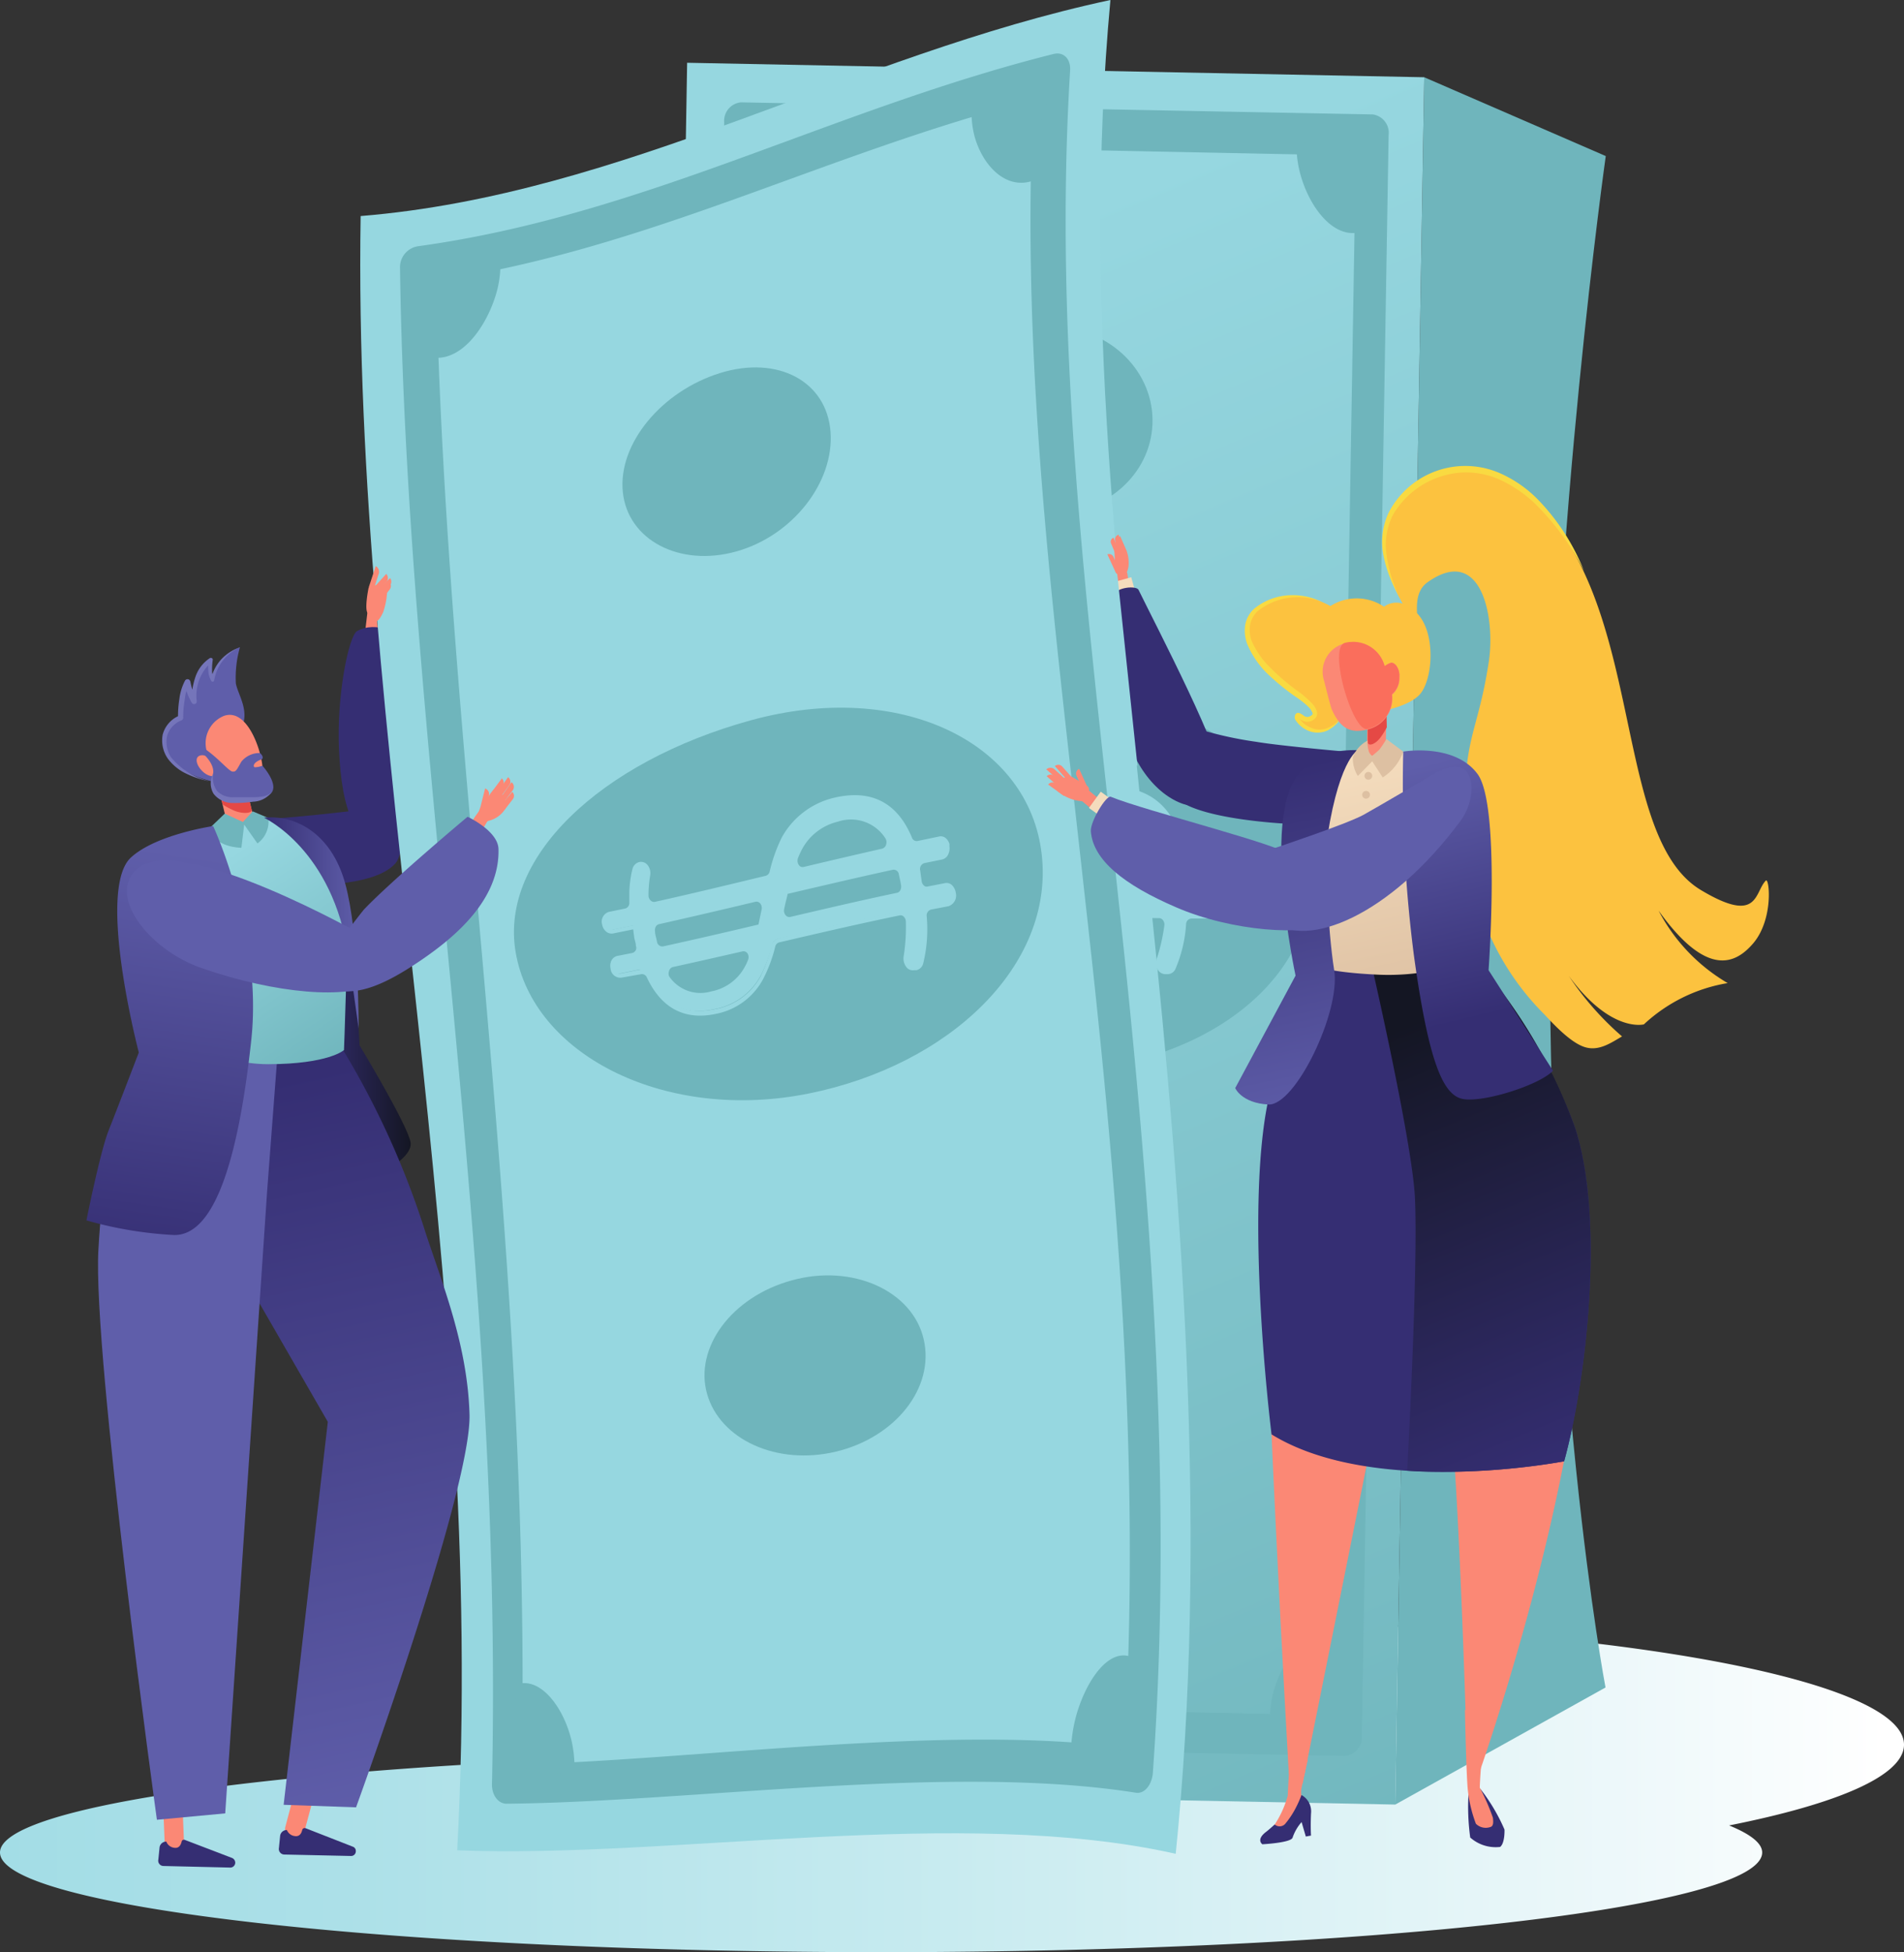<svg xmlns="http://www.w3.org/2000/svg" xmlns:xlink="http://www.w3.org/1999/xlink" viewBox="0 0 157.75 161.74"><rect x="0" y="0" width="157.75" height="161.74" fill="#333333" stroke="none"/><defs><style>.cls-1{fill:url(#linear-gradient);}.cls-2{fill:#fb8875;}.cls-3{fill:#352e73;}.cls-4{fill:#6fb5bc;}.cls-5{fill:url(#linear-gradient-2);}.cls-6{fill:#25a04e;}.cls-7{fill:#96d7e0;}.cls-8{fill:url(#linear-gradient-3);}.cls-9{fill:#fcc23f;}.cls-10{fill:#f9da41;}.cls-11{fill:#fa6e5c;}.cls-12{fill:url(#linear-gradient-4);}.cls-13{fill:#f4dcbd;}.cls-14{fill:#e54945;}.cls-15{fill:#ddc0a2;}.cls-16{fill:url(#linear-gradient-5);}.cls-17{fill:url(#linear-gradient-6);}.cls-18{fill:#5f5eaa;}.cls-19{fill:url(#linear-gradient-7);}.cls-20{fill:url(#linear-gradient-8);}.cls-21{fill:#e1dcff;}.cls-22{fill:url(#linear-gradient-9);}.cls-23{fill:#7575ba;}.cls-24{fill:url(#linear-gradient-10);}.cls-25{fill:url(#linear-gradient-11);}</style><linearGradient id="linear-gradient" y1="148.04" x2="157.75" y2="148.04" gradientUnits="userSpaceOnUse"><stop offset="0" stop-color="#a3dde6"/><stop offset="0.18" stop-color="#ace0e8"/><stop offset="0.47" stop-color="#c5eaef"/><stop offset="0.85" stop-color="#edf8fa"/><stop offset="0.99" stop-color="#fff"/></linearGradient><linearGradient id="linear-gradient-2" x1="55.08" y1="3.44" x2="121.21" y2="160.18" gradientUnits="userSpaceOnUse"><stop offset="0.15" stop-color="#96d7e0"/><stop offset="1" stop-color="#6fb5bc"/></linearGradient><linearGradient id="linear-gradient-3" x1="129.52" y1="121.92" x2="114.55" y2="85.8" gradientUnits="userSpaceOnUse"><stop offset="0" stop-color="#352e73"/><stop offset="1" stop-color="#141623"/></linearGradient><linearGradient id="linear-gradient-4" x1="239.61" y1="102.67" x2="234.69" y2="79.16" gradientTransform="matrix(1, -0.03, 0.05, 0.86, -125.49, 2.01)" gradientUnits="userSpaceOnUse"><stop offset="0" stop-color="#ddc0a2"/><stop offset="1" stop-color="#f4dcbd"/></linearGradient><linearGradient id="linear-gradient-5" x1="117.8" y1="63.34" x2="122.78" y2="84.25" gradientUnits="userSpaceOnUse"><stop offset="0" stop-color="#5f5eaa"/><stop offset="1" stop-color="#352e73"/></linearGradient><linearGradient id="linear-gradient-6" x1="110.96" y1="93.07" x2="104.87" y2="63.98" xlink:href="#linear-gradient-5"/><linearGradient id="linear-gradient-7" x1="25.76" y1="87.84" x2="34.03" y2="87.84" xlink:href="#linear-gradient-3"/><linearGradient id="linear-gradient-8" x1="21.89" y1="89.77" x2="35.04" y2="149.77" gradientUnits="userSpaceOnUse"><stop offset="0" stop-color="#352e73"/><stop offset="1" stop-color="#5f5eaa"/></linearGradient><linearGradient id="linear-gradient-9" x1="27.63" y1="88.98" x2="13.65" y2="68.52" gradientUnits="userSpaceOnUse"><stop offset="0" stop-color="#6fb5bc"/><stop offset="0.8" stop-color="#96d7e0"/></linearGradient><linearGradient id="linear-gradient-10" x1="16.69" y1="70.9" x2="11.64" y2="105.2" xlink:href="#linear-gradient-5"/><linearGradient id="linear-gradient-11" x1="21.87" y1="76.48" x2="29.67" y2="76.48" xlink:href="#linear-gradient-8"/></defs><g id="Layer_2" data-name="Layer 2"><g id="Layer_1-2" data-name="Layer 1"><path class="cls-1" d="M157.75,144.55c0-5.64-26.61-10.21-59.43-10.21s-59.44,4.57-59.44,10.21a2.4,2.4,0,0,0,.72,1.59C16.09,147.51,0,150.28,0,153.48c0,4.57,32.67,8.26,73,8.26s73-3.69,73-8.26c0-.78-1-1.53-2.74-2.24C152.26,149.45,157.75,147.11,157.75,144.55Z"/><polygon class="cls-2" points="30.44 50.74 31.18 50.82 31.36 52.7 30.24 52.45 30.44 50.74"/><path class="cls-3" d="M32.77,71.52c.84-1,.71-4.86.71-4.86s-9.35,1.22-12.06,1.2c-3.53,0-5.49.75-6.83,4.25l.37.32S29.7,75,32.77,71.52Z"/><path class="cls-3" d="M29.58,52.29c-.68.4-1.71,5.31-1.49,9.9s1.16,8.5,5.17,8.25c0,0,.51-7.11.42-9.23-.18-4.24-.36-8.56-.36-8.56S31.18,51.36,29.58,52.29Z"/><path class="cls-4" d="M115.6,149.51l17.42-9.7s-5-26.21-4.6-66.88c.27-29.21,4.62-60,4.62-60L118,6.4Z"/><polygon class="cls-5" points="115.6 149.51 54.52 148.31 56.93 5.2 118 6.4 115.6 149.51"/><path class="cls-4" d="M111.45,145.48l-52.35-1a1.55,1.55,0,0,1-1.32-1.71L60,10.14a1.54,1.54,0,0,1,1.38-1.66l52.35,1a1.54,1.54,0,0,1,1.32,1.72l-2.22,132.59A1.55,1.55,0,0,1,111.45,145.48ZM60.51,141.1l49.65,1,2.17-129.21-49.64-1Z"/><path class="cls-6" d="M67.23,13.91c-.77,2.54-2.72,5.12-4.85,4.59A13,13,0,0,1,61.94,17V11.91l3.92-.54a14.55,14.55,0,0,1,1.75-.11A8.8,8.8,0,0,1,67.23,13.91Z"/><path class="cls-6" d="M61.8,11.76l4-.56c1.87-.2,1.87-.15,1.9,0A9.56,9.56,0,0,1,67.36,14h0c-.81,2.68-2.85,5.23-5,4.7-.09,0-.15,0-.54-1.64V11.76Zm5.68-.35c-.25,0-1,.06-1.61.12l-3.79.53V17c.14.58.31,1.22.38,1.4,2,.44,3.88-2,4.65-4.5A9.53,9.53,0,0,0,67.48,11.41Z"/><path class="cls-4" d="M107.84,14.36c.69,2.57,2.55,5.22,4.7,4.78a13.8,13.8,0,0,0,.48-1.51l.18-5.06-3.91-.7a12.66,12.66,0,0,0-1.74-.17A8.89,8.89,0,0,0,107.84,14.36Z"/><path class="cls-4" d="M113.16,17.64v0c-.44,1.59-.5,1.61-.59,1.62-2.18.45-4.13-2.18-4.85-4.89h0a9,9,0,0,1-.29-2.74c0-.19,0-.24,1.89,0l4,.72ZM108,14.3c.68,2.55,2.48,5,4.49,4.68.08-.18.27-.81.43-1.38l.17-4.89L109.28,12c-.65-.1-1.36-.18-1.61-.19A9.79,9.79,0,0,0,108,14.3Z"/><path class="cls-6" d="M65.07,139.31c-.69-2.57-2.56-5.22-4.7-4.78a13.91,13.91,0,0,0-.49,1.51l-.17,5.06,3.9.7a12.8,12.8,0,0,0,1.75.17A9.6,9.6,0,0,0,65.07,139.31Z"/><path class="cls-6" d="M59.75,136V136c.44-1.58.5-1.6.59-1.62,2.18-.45,4.12,2.19,4.85,4.9h0a9,9,0,0,1,.29,2.74c0,.19,0,.24-1.9,0l-4-.72Zm5.19,3.34c-.68-2.56-2.49-5.05-4.5-4.68-.07.18-.26.81-.42,1.38L59.85,141l3.78.68c.64.09,1.36.18,1.61.19A10.21,10.21,0,0,0,64.94,139.37Z"/><path class="cls-4" d="M105.67,140c.77-2.54,2.73-5.12,4.86-4.59a13.59,13.59,0,0,1,.43,1.53V142l-3.92.55a12.75,12.75,0,0,1-1.75.1A9.17,9.17,0,0,1,105.67,140Z"/><path class="cls-4" d="M111.1,142.14l-4,.57c-1.88.19-1.88.14-1.9-.05a9.27,9.27,0,0,1,.38-2.73h0c.82-2.67,2.85-5.23,5-4.7.08,0,.14,0,.53,1.65v5.26Zm-5.68.35c.25,0,1-.06,1.61-.12l3.8-.53V137c-.14-.58-.31-1.21-.38-1.4-2-.44-3.88,2-4.65,4.5A9.57,9.57,0,0,0,105.42,142.49Z"/><ellipse class="cls-4" cx="87.17" cy="34.81" rx="7.73" ry="8.31" transform="translate(49.08 120.59) rotate(-87.82)"/><path class="cls-6" d="M87.13,104.85c4.59.09,8.25,3.63,8.18,7.9s-3.85,7.65-8.44,7.56-8.26-3.62-8.19-7.89S82.53,104.76,87.13,104.85Z"/><ellipse class="cls-4" cx="86.34" cy="72.85" rx="15.92" ry="22.23" transform="translate(11.56 157.51) rotate(-88.7)"/><path class="cls-7" d="M92.13,65.38A5.47,5.47,0,0,1,97.88,70a.64.64,0,0,0,.56.54l1.86,0a.67.67,0,0,1,.58.74v0a.68.68,0,0,1-.6.73l-1.51,0a.67.67,0,0,0-.6.72v.88a.69.69,0,0,0,.58.75h1.52a.69.69,0,0,1,.58.74v0a.69.69,0,0,1-.6.73l-1.51,0a.66.66,0,0,0-.6.66,10.76,10.76,0,0,1-.84,3.59.58.58,0,0,1-.52.36h-.22a.73.73,0,0,1-.53-1,14.57,14.57,0,0,0,.64-2.82.69.69,0,0,0-.58-.81l-10.32-.12a.6.6,0,0,0-.52.37,11.11,11.11,0,0,1-1.41,2.38,5.23,5.23,0,0,1-4.27,1.81q-3.94,0-4.94-4.16a.65.65,0,0,0-.56-.54l-1.69,0a.67.67,0,0,1-.58-.74v0a.68.68,0,0,1,.6-.73h1.29a.67.67,0,0,0,.59-.75V71.75l-1.86,0a.66.66,0,0,1-.58-.74v0a.66.66,0,0,1,.59-.72h1.38a.64.64,0,0,0,.59-.59c.07-.46.12-.73.13-.81A9.17,9.17,0,0,1,75.17,67a.58.58,0,0,1,.51-.35h0c.43,0,.7.56.52,1.05a9.4,9.4,0,0,0-.46,1.71.7.7,0,0,0,.57.89l9.33.11a.59.59,0,0,0,.52-.38,12.47,12.47,0,0,1,1.4-2.51A5.74,5.74,0,0,1,92.13,65.38Zm-9.5,10.31-5.93-.07c-.44,0-.75.61-.52,1.09a3.36,3.36,0,0,0,3.3,2.08,3.94,3.94,0,0,0,3.28-1.46,3.2,3.2,0,0,0,.31-.43C83.39,76.42,83.13,75.7,82.63,75.69Zm1.77-3.82-8.21-.09a.66.66,0,0,0-.59.72v.88a.66.66,0,0,0,.58.74l8.23.1.1-.25.42-1A.74.74,0,0,0,84.4,71.87Zm12.26.8a.66.66,0,0,0-.58-.66l-9-.11s-.11.25-.29.7l-.24.58c-.21.49.07,1.06.51,1.07l9.07.1a.67.67,0,0,0,.59-.77C96.69,73.26,96.68,73,96.66,72.67ZM92.22,67a4.18,4.18,0,0,0-3.55,1.8,4.1,4.1,0,0,0-.28.41c-.3.49,0,1.19.45,1.2l6.63.07c.46,0,.75-.61.52-1.1A3.84,3.84,0,0,0,92.22,67Z"/><path class="cls-7" d="M101,71.12a1.09,1.09,0,0,1,0,.18,1.08,1.08,0,0,1-.22.69.7.7,0,0,1-.54.27l-1.51,0a.5.5,0,0,0-.44.53v.88a.65.65,0,0,0,.12.37.37.37,0,0,0,.3.16l1.52,0a.67.67,0,0,1,.53.28,1.09,1.09,0,0,1,.21.67c0,.54-.35,1-.76.95l-1.51,0a.48.48,0,0,0-.43.48,11.24,11.24,0,0,1-.87,3.67.71.71,0,0,1-.66.46h-.22a.72.72,0,0,1-.61-.41,1.14,1.14,0,0,1-.07-.87,15.19,15.19,0,0,0,.63-2.77.6.6,0,0,0-.1-.4.4.4,0,0,0-.32-.19l-10.33-.12a.42.42,0,0,0-.37.27A12.1,12.1,0,0,1,84,78.63a5.4,5.4,0,0,1-4.4,1.86c-2.69,0-4.4-1.47-5.09-4.3a.46.46,0,0,0-.4-.39l-1.69,0a.86.86,0,0,1-.74-1,1,1,0,0,1,.23-.69.65.65,0,0,1,.53-.26h1.29a.37.37,0,0,0,.31-.16.57.57,0,0,0,.12-.39V72l-1.71,0a.7.7,0,0,1-.52-.29,1,1,0,0,1-.21-.66.87.87,0,0,1,.76-1l1.38,0a.47.47,0,0,0,.42-.43c.07-.46.12-.73.14-.82A9.23,9.23,0,0,1,75,66.88a.72.72,0,0,1,.66-.45.7.7,0,0,1,.61.42,1.15,1.15,0,0,1,0,.91,10.11,10.11,0,0,0-.46,1.67.69.69,0,0,0,.09.45.41.41,0,0,0,.33.2l9.33.11a.44.44,0,0,0,.38-.28,12.22,12.22,0,0,1,1.43-2.55,5.89,5.89,0,0,1,4.68-2.18h0c3.16,0,5.14,1.64,5.91,4.76a.47.47,0,0,0,.4.4l1.86,0a.67.67,0,0,1,.53.28A1,1,0,0,1,101,71.12Zm-3,2.7a1.09,1.09,0,0,1,0-.18v-.88a.86.86,0,0,1,.76-.92h1.52a.38.38,0,0,0,.3-.15.59.59,0,0,0,.13-.37.65.65,0,0,0-.12-.41.39.39,0,0,0-.3-.16l-1.86,0a.79.79,0,0,1-.71-.68,5.29,5.29,0,0,0-5.6-4.48h0a5.63,5.63,0,0,0-4.46,2.07,12,12,0,0,0-1.36,2.46.75.75,0,0,1-.67.48l-9.34-.11a.71.71,0,0,1-.58-.35,1.11,1.11,0,0,1-.14-.78,10.18,10.18,0,0,1,.47-1.76.63.63,0,0,0,0-.52.4.4,0,0,0-.35-.24.42.42,0,0,0-.37.26,8.4,8.4,0,0,0-.62,1.81c0,.08-.06.34-.13.8a.84.84,0,0,1-.75.76l-1.38,0A.49.49,0,0,0,72,71a.63.63,0,0,0,.12.4.39.39,0,0,0,.3.16l1.86,0a.18.18,0,0,1,.16.21v.9c0,.23,0,.45,0,.67a1.1,1.1,0,0,1-.22.69.69.69,0,0,1-.54.28l-1.29,0a.4.4,0,0,0-.31.15.62.62,0,0,0-.12.38.56.56,0,0,0,.12.4.36.36,0,0,0,.29.16l1.69,0a.81.81,0,0,1,.71.68c.65,2.68,2.22,4,4.79,4a5.11,5.11,0,0,0,4.16-1.76A10.89,10.89,0,0,0,85.1,76a.73.73,0,0,1,.66-.47l10.32.12a.69.69,0,0,1,.56.32,1.06,1.06,0,0,1,.18.72,15.43,15.43,0,0,1-.65,2.87.64.64,0,0,0,0,.49.41.41,0,0,0,.34.24h.22a.42.42,0,0,0,.38-.26A10.47,10.47,0,0,0,98,76.52a.83.83,0,0,1,.77-.84l1.5,0a.49.49,0,0,0,.43-.53.66.66,0,0,0-.12-.41.37.37,0,0,0-.3-.15l-1.51,0a.67.67,0,0,1-.53-.28A1.13,1.13,0,0,1,98,73.82Zm-1.2-1.25s0,.06,0,.08h0c0,.3,0,.6.05.92a1.12,1.12,0,0,1-.22.7.68.68,0,0,1-.55.29L87,74.45A.73.73,0,0,1,86.4,74a1.15,1.15,0,0,1,0-.91l.24-.58.3-.71a.16.16,0,0,1,.14-.1l9,.1A.82.82,0,0,1,96.81,72.57Zm-.32.12a.47.47,0,0,0-.42-.48l-8.91-.1-.25.58-.24.58a.63.63,0,0,0,0,.52.43.43,0,0,0,.36.26l9.07.1a.37.37,0,0,0,.31-.16.61.61,0,0,0,.12-.4c0-.31,0-.61-.05-.9Zm-.27-3.09a1.17,1.17,0,0,1-.09.64.74.74,0,0,1-.66.47l-6.63-.08a.75.75,0,0,1-.67-.52,1.17,1.17,0,0,1,.09-1,4.47,4.47,0,0,1,.3-.43,4.34,4.34,0,0,1,3.66-1.86h0a4,4,0,0,1,3.92,2.48A1,1,0,0,1,96.22,69.6Zm-7.79.18a.83.83,0,0,0,0,.15.41.41,0,0,0,.37.29l6.63.08a.43.43,0,0,0,.38-.26.64.64,0,0,0,0-.54,3.72,3.72,0,0,0-3.63-2.28h0A4.06,4.06,0,0,0,88.79,69a2.77,2.77,0,0,0-.27.4A.62.62,0,0,0,88.43,69.78ZM92.22,67h0Zm-7.08,5.42a1.16,1.16,0,0,1-.08.58l-.52,1.29a.16.16,0,0,1-.14.11l-8.24-.09a.87.87,0,0,1-.74-1V72.5a1.14,1.14,0,0,1,.23-.66.7.7,0,0,1,.54-.27l8.21.1h0a.72.72,0,0,1,.63.45A1.19,1.19,0,0,1,85.14,72.44ZM84.3,74l.48-1.17a.65.65,0,0,0,0-.51.43.43,0,0,0-.36-.26L76.19,72a.38.38,0,0,0-.3.15.59.59,0,0,0-.13.37v.88a.48.48,0,0,0,.42.54Zm.1-2.14Zm-1,4.39a1.14,1.14,0,0,1-.16.77,4.81,4.81,0,0,1-.33.45A4.14,4.14,0,0,1,79.48,79,3.54,3.54,0,0,1,76,76.82a1.12,1.12,0,0,1,0-.93.76.76,0,0,1,.67-.47l5.92.07h0a.74.74,0,0,1,.67.54A.86.86,0,0,1,83.36,76.26Zm-7.09.19a.43.43,0,0,0,0,.16,3.25,3.25,0,0,0,3.17,2,3.85,3.85,0,0,0,3.16-1.4l.3-.42A.64.64,0,0,0,83,76.2a.41.41,0,0,0-.38-.3l-5.93-.07a.44.44,0,0,0-.38.27A.6.6,0,0,0,76.27,76.45Zm6.36-.76Z"/><path class="cls-7" d="M97.41,153.59c-17.76-4-41.78.41-59.53-.29,2.56-47.43-8.71-92-8-135.4C51.78,16.11,70.48,4.6,92,0c-2.34,25.33.79,49.06,3.34,74.78C98,100.22,100.06,127.65,97.41,153.59Z"/><path class="cls-4" d="M94.11,148.53c-15.31-2.43-36.83.77-52.15.91-.68,0-1.21-.71-1.2-1.6,1-44.29-7.06-85.32-7.62-125.73a1.76,1.76,0,0,1,1.5-1.71C53.37,17.83,68.84,9.09,87.3,4.47c.82-.2,1.42.41,1.36,1.36-1.41,23.14,1.5,45.07,4,68.63,2.53,23.34,4.6,48.31,2.85,72.5C95.4,147.94,94.79,148.64,94.11,148.53Zm-50.87-2.35c14.58-.4,35.33-3.34,49.89-1.39,1.46-23.55-.66-47.61-3.21-70.15-2.49-22.75-5.41-44-4.3-66.37-17.43,4.49-31.82,12.36-49.48,15C37,62.85,44,102.7,43.24,146.18Z"/><path class="cls-4" d="M41,24.27c-.75,2.56-2.64,5.37-4.93,5.22a10.17,10.17,0,0,1-.56-1.35c-.1-1.56-.18-3.12-.23-4.69,1.4-.38,2.79-.81,4.19-1.26,0,0,1.85-.56,1.86-.5A8.66,8.66,0,0,1,41,24.27Z"/><path class="cls-4" d="M35.14,23.33c1.44-.39,2.88-.83,4.32-1.3,2-.59,2-.57,2-.39a8.86,8.86,0,0,1-.34,2.66h0c-.79,2.7-2.76,5.5-5.09,5.34-.09,0-.16,0-.67-1.43v0C35.27,26.56,35.19,25,35.14,23.33Zm6.07-1.46c-.27.05-1,.27-1.72.47q-2,.68-4.05,1.23c.05,1.51.13,3,.23,4.53.18.51.4,1.07.48,1.23,2.15.09,4-2.54,4.72-5.09A9.13,9.13,0,0,0,41.21,21.87Z"/><path class="cls-4" d="M80.88,11.24c.67,2.4,2.66,4.52,4.9,3.48.07,0,.51-1.68.51-1.68q.12-2.62.3-5.28c-1.36.13-2.73.28-4.1.45a13.73,13.73,0,0,0-1.84.39A8,8,0,0,0,80.88,11.24Z"/><path class="cls-4" d="M86.44,13v.05c-.47,1.76-.53,1.78-.63,1.83-2.28,1-4.34-1-5.06-3.56h0a8,8,0,0,1-.23-2.72c0-.2,0-.26,2-.58,1.41-.18,2.82-.33,4.22-.46C86.62,9.39,86.51,11.2,86.44,13ZM81,11.14c.67,2.39,2.58,4.37,4.68,3.44.08-.2.28-.9.45-1.54.07-1.69.17-3.38.29-5.09-1.33.13-2.65.27-4,.44-.68.11-1.43.25-1.7.33A8.27,8.27,0,0,0,81,11.14Z"/><path class="cls-4" d="M47.21,144.09c-.63-2.52-2.41-5-4.3-4.45a15.23,15.23,0,0,0-.37,1.52c0,1.67,0,3.34,0,5,1.15.18,2.3.35,3.45.5a9.87,9.87,0,0,0,1.54.06A9.64,9.64,0,0,0,47.21,144.09Z"/><path class="cls-4" d="M42.41,141.16v0c.33-1.59.38-1.61.46-1.63,1.93-.57,3.78,1.89,4.45,4.55h0a9.84,9.84,0,0,1,.27,2.72c0,.19,0,.24-1.68.09-1.18-.16-2.37-.33-3.55-.52C42.41,144.6,42.42,142.88,42.41,141.16Zm4.69,3c-.63-2.51-2.34-4.84-4.12-4.36-.06.18-.2.81-.32,1.39,0,1.61,0,3.22,0,4.83l3.33.48c.57.06,1.2.09,1.42.09A9.82,9.82,0,0,0,47.1,144.16Z"/><path class="cls-4" d="M89.29,142.16c.78-2.72,2.56-5.46,4.45-4.69a15.66,15.66,0,0,1,.34,1.71c0,1.85-.11,3.7-.19,5.55-1.17.06-2.33.15-3.49.26a10,10,0,0,1-1.55,0A12.25,12.25,0,0,1,89.29,142.16Z"/><path class="cls-4" d="M94,144.91q-1.8.09-3.6.27c-1.66.09-1.66.06-1.67-.15a12.68,12.68,0,0,1,.45-2.94h0c.82-2.86,2.67-5.58,4.58-4.8.08,0,.14.05.44,1.85v.05C94.16,141.1,94.09,143,94,144.91Zm-5-.06c.22,0,.85,0,1.43,0,1.12-.11,2.25-.2,3.38-.26.08-1.78.14-3.57.18-5.35-.1-.65-.24-1.37-.3-1.57-1.77-.66-3.48,1.9-4.25,4.6A13.14,13.14,0,0,0,89,144.85Z"/><path class="cls-4" d="M59.65,30.91c4.81-1.49,8.84.69,9.16,4.86S65.69,44.38,61,45.69s-9-.94-9.4-4.94S54.83,32.41,59.65,30.91Z"/><path class="cls-4" d="M65.6,106.08c5-1.39,10,.84,10.93,4.88s-2.37,8.14-7.27,9.31-9.61-1-10.68-4.79S60.59,107.45,65.6,106.08Z"/><path class="cls-4" d="M86.31,70.81C87.34,80,78.67,88.25,67,90.6s-22.48-3-24.2-11.3c-1.73-8.14,7-16.21,19.4-19.62S85.28,61.5,86.31,70.81Z"/><path class="cls-7" d="M69,66.32c3-.75,5.18.29,6.38,3.15a.58.58,0,0,0,.63.41l1.82-.38c.32-.06.62.22.68.63v0a.73.73,0,0,1-.47.86l-1.48.29a.73.73,0,0,0-.47.86c0,.11,0,.22,0,.34s0,.36.07.54c.06.4.36.68.68.62l1.48-.29c.31-.06.61.22.67.63v0a.72.72,0,0,1-.47.85l-1.46.28a.69.69,0,0,0-.48.78,11.48,11.48,0,0,1-.27,3.77.62.62,0,0,1-.45.47l-.21,0c-.4.07-.74-.4-.67-.91a15.2,15.2,0,0,0,.19-3c0-.44-.35-.75-.69-.68-3.35.69-6.7,1.47-10.06,2.24a.64.64,0,0,0-.43.48,11.83,11.83,0,0,1-1,2.63,5.46,5.46,0,0,1-3.82,2.72c-2.54.56-4.39-.43-5.55-2.89a.61.61,0,0,0-.65-.39l-1.64.33a.66.66,0,0,1-.71-.58v0a.65.65,0,0,1,.44-.8l1.26-.26a.67.67,0,0,0,.44-.84c-.05-.21-.09-.42-.13-.65s-.11-.56-.16-.85l-1.83.38a.65.65,0,0,1-.71-.58v0a.66.66,0,0,1,.45-.81l1.35-.28a.65.65,0,0,0,.46-.69c0-.45,0-.71,0-.79a8.62,8.62,0,0,1,.27-1.9.63.63,0,0,1,.44-.45h0c.43-.09.8.37.71.87a9.14,9.14,0,0,0-.14,1.72.67.67,0,0,0,.73.71c3.06-.68,6.12-1.41,9.18-2.15a.65.65,0,0,0,.44-.5,13.12,13.12,0,0,1,1-2.76A6.46,6.46,0,0,1,69,66.32ZM61.46,78.63c-1.93.44-3.86.88-5.78,1.29a.75.75,0,0,0-.32,1.16A3.25,3.25,0,0,0,59,82.33a4.16,4.16,0,0,0,2.92-2.16c.08-.14.15-.3.23-.48C62.32,79.15,61.94,78.52,61.46,78.63Zm1.06-4.1c-2.69.64-5.37,1.27-8.06,1.86a.68.68,0,0,0-.45.82c0,.18.07.36.1.54l.06.29a.64.64,0,0,0,.7.58c2.69-.58,5.37-1.21,8.05-1.83l.06-.27c.07-.37.15-.73.23-1.1S63,74.43,62.52,74.53Zm12.1-2.13a.6.6,0,0,0-.66-.54c-2.95.65-5.89,1.34-8.84,2,0,0-.06.27-.16.74,0,.21-.1.41-.14.62-.12.52.25,1,.68.91,3-.69,5.9-1.37,8.85-2a.76.76,0,0,0,.46-.91C74.75,73,74.69,72.68,74.62,72.4Zm-5.24-4.51a4.69,4.69,0,0,0-3.19,2.63c-.07.14-.14.3-.22.48-.21.54.17,1.16.65,1,2.17-.52,4.34-1,6.51-1.52a.81.81,0,0,0,.34-1.21A3.52,3.52,0,0,0,69.38,67.89Z"/><path class="cls-7" d="M78.66,69.92a.8.8,0,0,1,0,.18,1.16,1.16,0,0,1-.12.73.74.74,0,0,1-.48.38l-1.48.3a.51.51,0,0,0-.34.61l.12.88a.59.59,0,0,0,.18.36.33.33,0,0,0,.31.09l1.48-.29a.65.65,0,0,1,.55.18,1.14,1.14,0,0,1,.31.63.94.94,0,0,1-.6,1.11l-1.46.28a.51.51,0,0,0-.35.56,12,12,0,0,1-.28,3.86.76.76,0,0,1-.57.6l-.21,0a.65.65,0,0,1-.65-.29,1.16,1.16,0,0,1-.2-.86,15.48,15.48,0,0,0,.18-2.9.57.57,0,0,0-.16-.37.36.36,0,0,0-.34-.12c-3.35.69-6.7,1.47-10,2.24a.46.46,0,0,0-.32.35,12,12,0,0,1-1,2.68A5.65,5.65,0,0,1,59.32,84c-2.6.56-4.52-.47-5.72-3a.44.44,0,0,0-.47-.29L51.49,81a.81.81,0,0,1-.9-.74,1,1,0,0,1,.08-.69.71.71,0,0,1,.47-.37l1.27-.25a.42.42,0,0,0,.27-.22.57.57,0,0,0,0-.39c0-.21-.09-.43-.13-.65L52.46,77l-1.67.34a.69.69,0,0,1-.57-.16.94.94,0,0,1-.33-.58.84.84,0,0,1,.56-1.05l1.36-.28a.47.47,0,0,0,.33-.5c0-.45,0-.72,0-.8A9,9,0,0,1,52.4,72a.78.78,0,0,1,.57-.58.69.69,0,0,1,.69.26,1.08,1.08,0,0,1,.21.84,9.68,9.68,0,0,0-.14,1.68.54.54,0,0,0,.17.4.39.39,0,0,0,.36.12c3.06-.68,6.12-1.42,9.18-2.16a.47.47,0,0,0,.33-.36,13,13,0,0,1,1-2.81A6.7,6.7,0,0,1,69,66.12h0c3.12-.77,5.32.32,6.55,3.26a.42.42,0,0,0,.46.3l1.82-.38a.63.63,0,0,1,.56.17A1,1,0,0,1,78.66,69.92Zm-2.54,3.33c0-.06,0-.12,0-.18L76,72.19a.93.93,0,0,1,.6-1.09L78,70.8a.4.4,0,0,0,.27-.21.61.61,0,0,0,.07-.4.59.59,0,0,0-.17-.38.37.37,0,0,0-.32-.1l-1.82.37a.73.73,0,0,1-.8-.51c-1.18-2.8-3.21-3.79-6.21-3h0A6.37,6.37,0,0,0,65,69.65a12.83,12.83,0,0,0-.92,2.71.82.82,0,0,1-.57.63c-3.06.74-6.12,1.48-9.18,2.15a.7.7,0,0,1-.64-.2,1,1,0,0,1-.28-.71,8.82,8.82,0,0,1,.14-1.76.63.63,0,0,0-.12-.48.39.39,0,0,0-.39-.15.43.43,0,0,0-.32.33A8,8,0,0,0,52.45,74c0,.07,0,.33,0,.77a.83.83,0,0,1-.59.88L50.52,76a.48.48,0,0,0-.32.58.58.58,0,0,0,.2.36.38.38,0,0,0,.32.09l1.83-.38a.18.18,0,0,1,.2.16c0,.28.1.57.16.85s.08.43.13.64a1,1,0,0,1-.09.69.66.66,0,0,1-.47.38l-1.26.26a.39.39,0,0,0-.27.2.55.55,0,0,0-.05.38.57.57,0,0,0,.19.36.39.39,0,0,0,.32.09l1.65-.33a.76.76,0,0,1,.82.49c1.13,2.4,2.89,3.33,5.37,2.79A5.38,5.38,0,0,0,63,80.92a11.86,11.86,0,0,0,.93-2.58.81.81,0,0,1,.56-.61c3.36-.78,6.71-1.56,10.06-2.25a.62.62,0,0,1,.6.2,1.08,1.08,0,0,1,.28.68,15.79,15.79,0,0,1-.19,3,.69.69,0,0,0,.11.49.37.37,0,0,0,.37.16l.21,0a.44.44,0,0,0,.33-.33A11.27,11.27,0,0,0,76.5,76a.91.91,0,0,1,.61-1l1.46-.28a.52.52,0,0,0,.35-.61.71.71,0,0,0-.18-.39.39.39,0,0,0-.32-.1L77,73.86a.63.63,0,0,1-.56-.17A1.09,1.09,0,0,1,76.12,73.25Zm-1.36-1s0,0,0,.08h0c.07.29.13.59.19.9a1.16,1.16,0,0,1-.1.74.76.76,0,0,1-.49.41c-2.95.62-5.9,1.3-8.85,2a.67.67,0,0,1-.69-.29,1.06,1.06,0,0,1-.18-.87c0-.21.09-.42.14-.62.1-.48.16-.73.17-.76a.15.15,0,0,1,.12-.13c3-.7,5.89-1.4,8.84-2A.76.76,0,0,1,74.76,72.26Zm-.29.19a.43.43,0,0,0-.49-.38c-2.9.63-5.82,1.32-8.73,2,0,.12-.07.33-.14.62s-.09.42-.14.63a.6.6,0,0,0,.1.49.4.4,0,0,0,.4.17c3-.7,5.9-1.38,8.85-2a.4.4,0,0,0,.28-.23.66.66,0,0,0,.05-.42c-.05-.31-.12-.6-.18-.88Zm-.75-3a1.14,1.14,0,0,1,0,.66.82.82,0,0,1-.57.61c-2.17.48-4.34,1-6.51,1.52a.7.7,0,0,1-.74-.35,1.09,1.09,0,0,1-.08-1,4.68,4.68,0,0,1,.22-.49,4.88,4.88,0,0,1,3.3-2.73h0a3.64,3.64,0,0,1,4.24,1.49A.84.84,0,0,1,73.72,69.45Zm-7.61,2.07a.31.31,0,0,0,.06.13.37.37,0,0,0,.41.19q3.27-.78,6.52-1.52a.48.48,0,0,0,.32-.35.62.62,0,0,0-.08-.53,3.38,3.38,0,0,0-3.93-1.35h0a4.56,4.56,0,0,0-3.09,2.54c-.06.13-.13.28-.2.46A.64.64,0,0,0,66.11,71.52Zm3.27-3.63h0Zm-6,7a1.07,1.07,0,0,1,0,.59c-.09.45-.19.91-.28,1.36A.19.19,0,0,1,63,77c-2.68.63-5.36,1.25-8,1.83a.81.81,0,0,1-.9-.73l-.15-.84a1,1,0,0,1,.09-.67.71.71,0,0,1,.48-.37c2.68-.59,5.37-1.23,8.06-1.87h0a.66.66,0,0,1,.69.28A.76.76,0,0,1,63.33,74.89Zm-.54,1.72c.09-.41.17-.82.26-1.24a.6.6,0,0,0-.1-.49.41.41,0,0,0-.4-.16c-2.68.64-5.37,1.27-8,1.86a.4.4,0,0,0-.27.21.62.62,0,0,0-.06.38c0,.28.11.56.16.84a.45.45,0,0,0,.51.41C57.49,77.85,60.14,77.24,62.79,76.61Zm-.27-2.08h0ZM62.27,79a1.16,1.16,0,0,1,0,.78,4.13,4.13,0,0,1-.24.51,4.34,4.34,0,0,1-3,2.24,3.39,3.39,0,0,1-3.73-1.33,1,1,0,0,1-.17-.88.77.77,0,0,1,.56-.59q2.89-.63,5.78-1.3h0a.7.7,0,0,1,.75.36A2,2,0,0,1,62.27,79Zm-6.86,1.81a.61.61,0,0,0,.07.14,3.13,3.13,0,0,0,3.44,1.19,4,4,0,0,0,2.81-2.08,3,3,0,0,0,.22-.47.61.61,0,0,0,0-.57.4.4,0,0,0-.42-.2c-1.93.44-3.85.88-5.78,1.3a.45.45,0,0,0-.32.34A.6.6,0,0,0,55.41,80.81Zm6.05-2.18h0Z"/><path class="cls-2" d="M32.07,49.08s-.5-.57-.76-.62a2.18,2.18,0,0,0-.77.24s-.36,1.71-.08,2.1c.13.19.24.62.6.67s.56-.53.68-.73A6.26,6.26,0,0,0,32.07,49.08Z"/><path class="cls-2" d="M32.22,48.21h0a.44.44,0,0,1,.08.61l-.68.87-.34-.27.94-1.21Z"/><path class="cls-2" d="M32.32,47.9h0a.48.48,0,0,1-.07.66l-.93.85-.3-.32,1.3-1.19Z"/><path class="cls-2" d="M32,47.55h0a.48.48,0,0,1,0,.67l-.86.92-.32-.29L32,47.55Z"/><path class="cls-2" d="M31.13,46.9h0a.55.55,0,0,1,.22.72l-.47,1.47-.33-.43.58-1.76Z"/><path class="cls-2" d="M88.62,64.25a3,3,0,0,0-.93.5,2.16,2.16,0,0,0-.07.79,3.49,3.49,0,0,0,2.24.85c.22,0,.14-.42.31-.73a.43.43,0,0,0-.15-.59Z"/><path class="cls-2" d="M89.41,63.7h0a.43.43,0,0,0-.22.57l.45,1,.4-.18Z"/><path class="cls-2" d="M87.38,63.49h0a.43.43,0,0,1,.61,0l.73.82-.33.29-1-1.14Z"/><path class="cls-2" d="M86.68,63.75h0a.51.51,0,0,1,.7,0l1,.91-.28.32-1.44-1.26Z"/><path class="cls-2" d="M86.72,64.31h0a.47.47,0,0,1,.66,0l.94.83-.29.33-1.31-1.16Z"/><path class="cls-2" d="M86.84,65h0a.47.47,0,0,1,.65-.08l1,.72-.35.3L86.84,65Z"/><path class="cls-2" d="M107.89,84a19.42,19.42,0,0,0-2.24,9.21c-.18,9.48,1.45,53.49,1.45,53.49l1,.18L116,95.65s3.41,14.7,4,19.69c.91,7.2,1.55,30.56,1.55,30.56l1.07.8s8.53-24.18,8.68-40.45a49.87,49.87,0,0,0-.83-11.35,22.93,22.93,0,0,0-8.06-13.18C121.15,82.68,111.5,84.24,107.89,84Z"/><path class="cls-2" d="M109.53,81.64c-1.86,3.47-4.45,5.6-4.75,16.42-.26,9.48,2,48.89,2,48.89l1.15.81,9.85-49-1.45-4.22-.88-11.89S110.75,81.87,109.53,81.64Z"/><path class="cls-2" d="M105.55,151.26a8.43,8.43,0,0,0,1.14-2.48c0-.14.19-3.49.19-3.49l1.47.53s-.46,2-.54,2.45a2.64,2.64,0,0,0,0,.45,3,3,0,0,1-.26,1.62,6.52,6.52,0,0,1-1.06,1.17A8.85,8.85,0,0,1,105.55,151.26Z"/><path class="cls-3" d="M107.83,148.72a1.54,1.54,0,0,1,.79,1.53c-.05,1.16,0,1.83,0,1.83l-.43.08-.35-1.2a3.77,3.77,0,0,0-.75,1.3c-.16.42-2.5.54-2.5.54s-.54-.36.27-1c.2-.14.75-.64.75-.64a.62.62,0,0,0,.91-.1,7.14,7.14,0,0,0,.85-1.3A9.26,9.26,0,0,0,107.83,148.72Z"/><path class="cls-3" d="M122.65,148.21a15.33,15.33,0,0,1,2,3.37s.05,1.11-.36,1.44a3.17,3.17,0,0,1-2.48-.78,18.88,18.88,0,0,1-.14-3.66Z"/><path class="cls-2" d="M123.15,142.71a44.89,44.89,0,0,0-.55,5.39,18.07,18.07,0,0,1,1.09,2.5c.06.49,0,.64-.13.74a1.16,1.16,0,0,1-1.28-.24,11.28,11.28,0,0,1-.66-2.73c-.13-1-.25-6.71-.25-6.71Z"/><path class="cls-3" d="M121.8,80.64a30.76,30.76,0,0,1,8.69,12.78c2.51,7.71.91,21.1-.9,27.65,0,0-15.69,3.05-24.24-2.23,0,0-2.86-22.76.64-30.69s3.17-8.08,3.17-8.08Z"/><path class="cls-8" d="M122.27,79.5a43.28,43.28,0,0,1,8.22,13.92c2.51,7.71.91,21.1-.9,27.65a58.56,58.56,0,0,1-12,.84l-1-.06s.92-16.85.64-22.62C117,94.57,113.65,80,113.65,80Z"/><path class="cls-9" d="M116.84,51.17s-.4-.73-1-1.84c-1-2-2.24-5.43.3-8.08,3.9-4.09,10.59-3.4,15.06,6.08s3.7,22.8,9.72,26.41c4.82,2.89,4.42.19,5.38-.78.29-.3.68,3.22-1.08,5.24-1.33,1.52-3.69,3-7.8-2.75a15,15,0,0,0,5.72,6,13.38,13.38,0,0,0-6.94,3.42s-2.74.74-6.21-4a24.57,24.57,0,0,0,4.4,5h0c-.88.5-1.91,1.26-3.1.88s-2.61-1.93-3.33-2.7a21.86,21.86,0,0,1-6.32-13.34c-.82-9.55.68-9.12,1.71-15.89.55-3.63-.59-9.75-5.06-6.59-1.08.76-.91,2.15-.85,3.24Z"/><path class="cls-10" d="M115.88,49.33A10.7,10.7,0,0,1,114.62,46a5.7,5.7,0,0,1,.44-3.54,7.15,7.15,0,0,1,9.42-3.16,10.09,10.09,0,0,1,2.93,2.08,18,18,0,0,1,3.83,5.93,21.17,21.17,0,0,0-4.12-5.64,10.85,10.85,0,0,0-2.84-1.92,6.79,6.79,0,0,0-3.32-.59,7.12,7.12,0,0,0-5.54,3.48,5.5,5.5,0,0,0-.54,3.33A11.38,11.38,0,0,0,115.88,49.33Z"/><path class="cls-11" d="M115.92,56.42a2.26,2.26,0,0,1-.35.88c-.17.22-.23-.32-.12-.58S115.82,56.48,115.92,56.42Z"/><path class="cls-3" d="M97,65.17a5.07,5.07,0,0,1,2.48-4.71,31.41,31.41,0,0,0,4.6,1c2,.34,7.37.81,7.37.81l-4.41,6S96.93,67.88,97,65.17Z"/><path class="cls-12" d="M123.09,79a19.19,19.19,0,0,1-8.75,1.76c-4.5-.19-5.62-.81-5.62-.81a105.18,105.18,0,0,1-2.18-10.55c-.29-3.12.35-5.89,3.84-6.87,1.85-.52,6.08-.19,8.1-.1,3.68.18,4,1.91,4.09,5,0,1.69.29,5.2.25,6.76S123.09,79,123.09,79Z"/><rect class="cls-2" x="92.54" y="47.21" width="0.87" height="1" transform="matrix(0.99, -0.15, 0.15, 0.99, -6.17, 14.69)"/><rect class="cls-13" x="92.48" y="48" width="1.4" height="1" transform="translate(-9.62 26.91) rotate(-15.64)"/><rect class="cls-2" x="89.8" y="65.66" width="1.04" height="1.19" transform="translate(-18.39 93.26) rotate(-50.21)"/><rect class="cls-13" x="90.15" y="66.15" width="1.66" height="1.19" transform="matrix(0.59, -0.81, 0.81, 0.59, -16.55, 100.93)"/><path class="cls-3" d="M101.06,64.38c-.7,1.52-2,2.57-3,2.24-2.22-.74-4.58-3.42-5.2-7.8-.65-4.68-1.43-7.46-.61-9.5.27-.69,1.91-.81,2.08-.45C95.71,51.7,101.65,63.08,101.06,64.38Z"/><polygon class="cls-7" points="94.24 63.44 92.55 47.4 91.36 47.59 92.82 63.1 94.24 63.44"/><path class="cls-2" d="M91.75,45.93h0a.39.39,0,0,1,.49.19l.37.81-.19.46Z"/><path class="cls-2" d="M92.26,44.55h0a.35.35,0,0,0-.21.46l.34.82.36-.13-.49-1.15Z"/><path class="cls-2" d="M92.68,44.3h0a.4.4,0,0,0-.28.5l.22,1.08.38-.07-.32-1.51Z"/><path class="cls-2" d="M92.81,44.42h0a.37.37,0,0,0-.17.51l.45.92.25-.22-.53-1.21Z"/><path class="cls-2" d="M92.33,45.66a.88.88,0,0,1,.29-.16,2.05,2.05,0,0,1,.7.08,2.87,2.87,0,0,1,.19,1.15,1.71,1.71,0,0,1-.18.74c-.1.16-.14.07-.44.15a.39.39,0,0,1-.47-.23Z"/><path class="cls-2" d="M114,63.12h0a.78.78,0,0,0,.8-.76l.07-3.29a.78.78,0,0,0-.76-.8h0a.78.78,0,0,0-.8.76l-.07,3.29A.78.78,0,0,0,114,63.12Z"/><path class="cls-14" d="M114.88,59.5c.09-1.54-.32-1.42-.75-1.43h0c-.43,0-.79.62-.81,1.39l0,2c0,.42.64.24,1.1-.42a6.51,6.51,0,0,0,.48-.78Z"/><path class="cls-9" d="M110.1,58.6s-2.94-5.27-.82-7.55a4.05,4.05,0,0,1,5.39-.78s1.25-1.07,2.79.6,1.26,5.6.09,6.75-4.24,1.52-4.24,1.52Z"/><path class="cls-9" d="M114.11,53.75s-4.44-6.45-9.48-3.68c-1.66.91-2.77,3.54,3,7.58,0,0,1.82,1.21,1.09,1.75s-1.15-.44-1.33-.15,1.78,2.57,3.68.26a5.67,5.67,0,0,1-1-3.84A2.65,2.65,0,0,1,114.11,53.75Z"/><path class="cls-10" d="M109.54,49.88a5.33,5.33,0,0,0-5.36.77,2.12,2.12,0,0,0-.61,1.15,2.71,2.71,0,0,0,.14,1.32,7.14,7.14,0,0,0,1.61,2.27,18.41,18.41,0,0,0,2.19,1.86,7.39,7.39,0,0,1,1.16,1,1.52,1.52,0,0,1,.44.72.59.59,0,0,1-.12.52,1,1,0,0,1-.39.26.91.91,0,0,1-.87-.16c-.1-.07-.22-.17-.25-.18s.08-.1.11,0a2,2,0,0,0,1,.87,1.77,1.77,0,0,0,1.34.06,3.27,3.27,0,0,0,1.17-.82,3,3,0,0,1-1.11,1,2,2,0,0,1-1.5.06,2.33,2.33,0,0,1-1.2-1,.56.56,0,0,1,0-.29.27.27,0,0,1,.34-.22,1.45,1.45,0,0,1,.37.21.49.49,0,0,0,.51.08c.19-.1.28-.17.23-.3a1.43,1.43,0,0,0-.34-.5,7.63,7.63,0,0,0-1.11-.87,19.55,19.55,0,0,1-2.29-1.88,7.5,7.5,0,0,1-1.68-2.49,3.17,3.17,0,0,1-.15-1.56,2.38,2.38,0,0,1,.78-1.36,5,5,0,0,1,2.79-1.08A5.51,5.51,0,0,1,109.54,49.88Z"/><path class="cls-2" d="M115.3,54.91c-.2,0-.58.28-.58.28a2.7,2.7,0,0,0-3.28-1.89,2.42,2.42,0,0,0-1.73,3.13s.52,2.1.63,2.35c.75,1.66,1.62,2,3,1.65a2.63,2.63,0,0,0,2-2.87,1.78,1.78,0,0,0,.61-1.39C116,55.43,115.61,54.92,115.3,54.91Z"/><path class="cls-11" d="M115.3,54.91c-.2,0-.58.28-.58.28a2.69,2.69,0,0,0-2.85-2,2.14,2.14,0,0,0-.43.07c-1.45.35.62,7.44,1.86,7.13l.28-.08a2.63,2.63,0,0,0,1.74-2.79,1.78,1.78,0,0,0,.61-1.39C116,55.43,115.61,54.92,115.3,54.91Z"/><path class="cls-15" d="M114.87,61.23a9.47,9.47,0,0,1-.59.88,9.28,9.28,0,0,1-.79.66l1.07,1.64a4.13,4.13,0,0,0,1.7-2.14Z"/><path class="cls-16" d="M116.26,62.27a110.77,110.77,0,0,0,.9,17c1.19,8.56,2.35,11.31,3.9,11.75s6.45-1.08,7.61-2.31l-5.34-8.33s1-13.66-.91-16.25S116.26,62.27,116.26,62.27Z"/><path class="cls-17" d="M112.5,62.15s-1.72.79-2.71,8.48c0,0,.2,6.34.75,9.76s-3.22,11.24-5.45,11.12-2.75-1.36-2.75-1.36l5-9.32s-3-13.86.55-17C107.87,63.86,108.83,62.07,112.5,62.15Z"/><path class="cls-18" d="M106.86,70.88c.14,1.67,4.27,5.06,3.36,5.57-2,1.15-8.16.72-12.78-1.28-4.35-1.87-6.88-3.93-7.06-6.29-.06-.83,1.28-3,1.64-2.87C94.85,67.18,106.8,70.17,106.86,70.88Z"/><path class="cls-18" d="M105.49,76.35c-1.13-.93.05-6.06.05-6.06s6-2,7.43-2.78c1.15-.64,5.31-3.08,5.31-3.08,4.13-2.74,4.29,1.47,2.74,3.56C115.1,76,108.2,78.6,105.49,76.35Z"/><path class="cls-15" d="M113.71,62.64l0,.42-1.21,1.23a2.66,2.66,0,0,1-.41-1.57,2.57,2.57,0,0,1,1.22-1.36,2,2,0,0,0,.07.76A.73.73,0,0,0,113.71,62.64Z"/><path class="cls-15" d="M113.69,64.27a.32.32,0,1,1-.31-.31A.31.31,0,0,1,113.69,64.27Z"/><path class="cls-15" d="M113.5,65.84a.32.32,0,1,1-.32-.31A.31.31,0,0,1,113.5,65.84Z"/><path class="cls-19" d="M29.51,81.55l.28,5.06s3.9,6.45,4.22,8S30.11,98,29.63,98s-3.87-12.27-3.87-12.27l2.16-8,1.43,1.48Z"/><path class="cls-2" d="M24.22,152.32h0a.8.8,0,0,1-.57-1l1.06-4a.82.82,0,0,1,1-.58h0a.82.82,0,0,1,.58,1l-1.07,4A.81.81,0,0,1,24.22,152.32Z"/><path class="cls-3" d="M29.48,153.38a.39.39,0,0,1-.42.39l-5.51-.12a.46.46,0,0,1-.44-.55l.1-1a.55.55,0,0,1,.56-.48.8.8,0,0,0,.65.5c.42.07.57-.27.62-.51a.21.21,0,0,1,.28-.14L29.23,153a.37.37,0,0,1,.25.37Z"/><path class="cls-2" d="M14.47,153.37h0a.8.8,0,0,1-.83-.77l-.17-4.17a.79.79,0,0,1,.76-.83h0a.8.8,0,0,1,.84.77l.17,4.16A.8.8,0,0,1,14.47,153.37Z"/><path class="cls-3" d="M19.49,154.34a.41.41,0,0,1-.42.39l-5.51-.13a.44.44,0,0,1-.44-.54l.1-1a.55.55,0,0,1,.56-.48.8.8,0,0,0,.65.51c.42.07.56-.27.62-.51a.19.19,0,0,1,.27-.14l3.92,1.5a.43.43,0,0,1,.25.38Z"/><path class="cls-2" d="M39.93,68.81s-.8-.26-.87-.5.73-1.24.73-1.24l.86.51Z"/><path class="cls-20" d="M20.44,87.88c-1.34,1.87-2.1,14.62-2.1,14.62l8.82,15.3L23.5,149.53l6,.21s9.59-26.4,9.4-32.57c-.17-5.64-2.16-10.58-3.59-14.88a69.74,69.74,0,0,0-7.32-16A16.09,16.09,0,0,1,20.44,87.88Z"/><path class="cls-18" d="M13.66,84.43c-2.53,3.29-4.91,8.32-5.51,19.16C7.68,112.3,13,150.77,13,150.77l5.66-.53,3.48-51.66L23,87.25S14.74,84.79,13.66,84.43Z"/><path class="cls-21" d="M22.81,83.15a.59.59,0,0,1-.59.6.6.6,0,0,1,0-1.2A.59.59,0,0,1,22.81,83.15Z"/><path class="cls-22" d="M28.5,87s-1.26,1.16-6.28,1.17c-4.6,0-9.19-2.89-9.19-2.89l-.87-6.18C12,76.22,10.55,70.23,15.51,69c0,0,5.68-1.35,7.23-1.17,3.18.38,5.9,3.9,6,7.14S28.5,87,28.5,87Z"/><path class="cls-2" d="M41.82,67.08c.18-.23,0-.91-.13-1.17a2.92,2.92,0,0,0-.77-.51,18.26,18.26,0,0,0-1.1,1.5.81.81,0,0,0,0,.94.47.47,0,0,0,.64.17A2.24,2.24,0,0,0,41.82,67.08Z"/><path class="cls-2" d="M42.43,65.6h0a.44.44,0,0,1,.06.61l-.67.87-.37-.3,1-1.18Z"/><path class="cls-2" d="M42.41,64.83h0a.48.48,0,0,1,.06.66l-.75,1-.35-.25,1-1.42Z"/><path class="cls-2" d="M40.2,65.33h0a.48.48,0,0,1,.3.59l-.31,1.23L39.77,67l.43-1.71Z"/><path class="cls-2" d="M42.12,64.41h0a.48.48,0,0,1,.06.66l-.73,1-.35-.26,1-1.43Z"/><path class="cls-2" d="M41.56,64.48h0a.47.47,0,0,1,.07.66l-.72,1-.3-.35,1-1.34Z"/><rect class="cls-2" x="18.46" y="64.79" width="2.24" height="3.64" rx="0.69" transform="translate(-15.1 6.47) rotate(-13.59)"/><path class="cls-14" d="M18.32,66.13a1.08,1.08,0,0,1,.84-1.29h0a1.08,1.08,0,0,1,1.33.76l.36,1.49c.08.31-.86.38-1.6,0a6,6,0,0,1-.79-.43Z"/><path class="cls-18" d="M15,59.45a7.12,7.12,0,0,1,.58-3,5.54,5.54,0,0,0,.58,1.64s-.2-2.42,1.36-3.43a3.41,3.41,0,0,0,.17,1.65,3.6,3.6,0,0,1,2.19-2.69,9.23,9.23,0,0,0-.34,3c.19,1,1.22,2.32.4,3.85s-2.09,4.32-2.09,4.32-3.35-.55-4-2.6A2.11,2.11,0,0,1,15,59.45Z"/><path class="cls-2" d="M17.11,62.17a2.44,2.44,0,0,1,1.45-2.86c1.86-.64,3,2.6,3.17,4.06.22,1.61-.22,2.1-.22,2.1a3.82,3.82,0,0,1-2,.28c-.82-.17-1.53-.26-1.86-1.49S17.21,62.71,17.11,62.17Z"/><path class="cls-2" d="M17.6,63c.42.42.58.95.34,1.19s-.77.11-1.19-.31-.59-.94-.35-1.18S17.17,62.54,17.6,63Z"/><path class="cls-18" d="M16.82,62.43s1.07.93.81,1.77a1.68,1.68,0,0,0,.79,2c.52.27,3.57.23,4.1-.55s-.78-2.21-.78-2.21a1.88,1.88,0,0,1-.64.13c-.15-.07-.13-.4.55-.65.27-.1,0-.49-.14-.53A1.93,1.93,0,0,0,20,63.1c-.38.66-.44.88-.76.82s-1.29-1.27-2.46-2Z"/><path class="cls-23" d="M17.41,64.74a7.73,7.73,0,0,1-1.91-.61,4.06,4.06,0,0,1-1.59-1.27,2.64,2.64,0,0,1-.43-2,2.36,2.36,0,0,1,1.4-1.58l-.13.2a9,9,0,0,1,.11-1.56,4.43,4.43,0,0,1,.47-1.53.24.24,0,0,1,.32-.09.28.28,0,0,1,.12.16h0A5.22,5.22,0,0,0,16.3,58l-.41.15a5.55,5.55,0,0,1,.28-2,3,3,0,0,1,1.21-1.62h0a.18.18,0,0,1,.24.06.27.27,0,0,1,0,.12,5.42,5.42,0,0,0-.05.81,1.61,1.61,0,0,0,.16.74l-.26.06a3.63,3.63,0,0,1,.83-1.66,3.73,3.73,0,0,1,1.5-1,3.74,3.74,0,0,0-1.37,1.12,3.53,3.53,0,0,0-.68,1.58h0a.14.14,0,0,1-.16.12.16.16,0,0,1-.09-.07,1.82,1.82,0,0,1-.24-.88,5.06,5.06,0,0,1,0-.87l.28.18a3.71,3.71,0,0,0-1.24,3.26h0a.22.22,0,0,1-.21.24.23.23,0,0,1-.2-.11,5.34,5.34,0,0,1-.63-1.72l.44.08A4.18,4.18,0,0,0,15.3,58a9,9,0,0,0-.12,1.47.25.25,0,0,1-.14.21,2,2,0,0,0-1.19,1.27,2.4,2.4,0,0,0,.31,1.78A5.85,5.85,0,0,0,17.41,64.74Z"/><path class="cls-23" d="M17.67,64.08A1.88,1.88,0,0,0,18,65.55a1.76,1.76,0,0,0,1.33.5c.51,0,1.07,0,1.61,0a4.25,4.25,0,0,0,.8-.06,1.48,1.48,0,0,0,.73-.31,2,2,0,0,1-1.49.74,10.39,10.39,0,0,1-1.68.11,2,2,0,0,1-1.6-.76A1.68,1.68,0,0,1,17.67,64.08Z"/><path class="cls-4" d="M18.62,67.41l1.63.75L20,70.24s-2.34,0-2.61-1.65Z"/><path class="cls-4" d="M20.94,67.22l-.84.91,1.23,1.75a2.24,2.24,0,0,0,.9-2.11Z"/><path class="cls-24" d="M17.66,68.44s4.12,8.83,3.16,17.72-2.8,16.3-6.45,16.16a32.53,32.53,0,0,1-7.21-1.21S8.3,95.42,9,93.66,11.5,87.2,11.5,87.2,7.92,73.54,10.9,71C13,69.12,17.66,68.44,17.66,68.44Z"/><path class="cls-25" d="M21.87,67.75s5.71,2.6,7,11.45l.84,6s.06-7.74-1.11-12S24.35,67.48,21.87,67.75Z"/><path class="cls-18" d="M41.3,70.34c.12,4.22-3.67,7.34-6.41,9.21-3.07,2.08-6.37,3.8-8.76,1.45a64.68,64.68,0,0,1,4-5.62c2.28-2.41,8.61-7.71,8.61-7.71S41.26,68.83,41.3,70.34Z"/><path class="cls-18" d="M30,77.45s2.38,3.12,1,4c-2.1,1.36-8.1.91-14.29-1.24-4.55-1.57-8-6.29-5.18-8.35C15.28,69.11,30,77.45,30,77.45Z"/></g></g></svg>